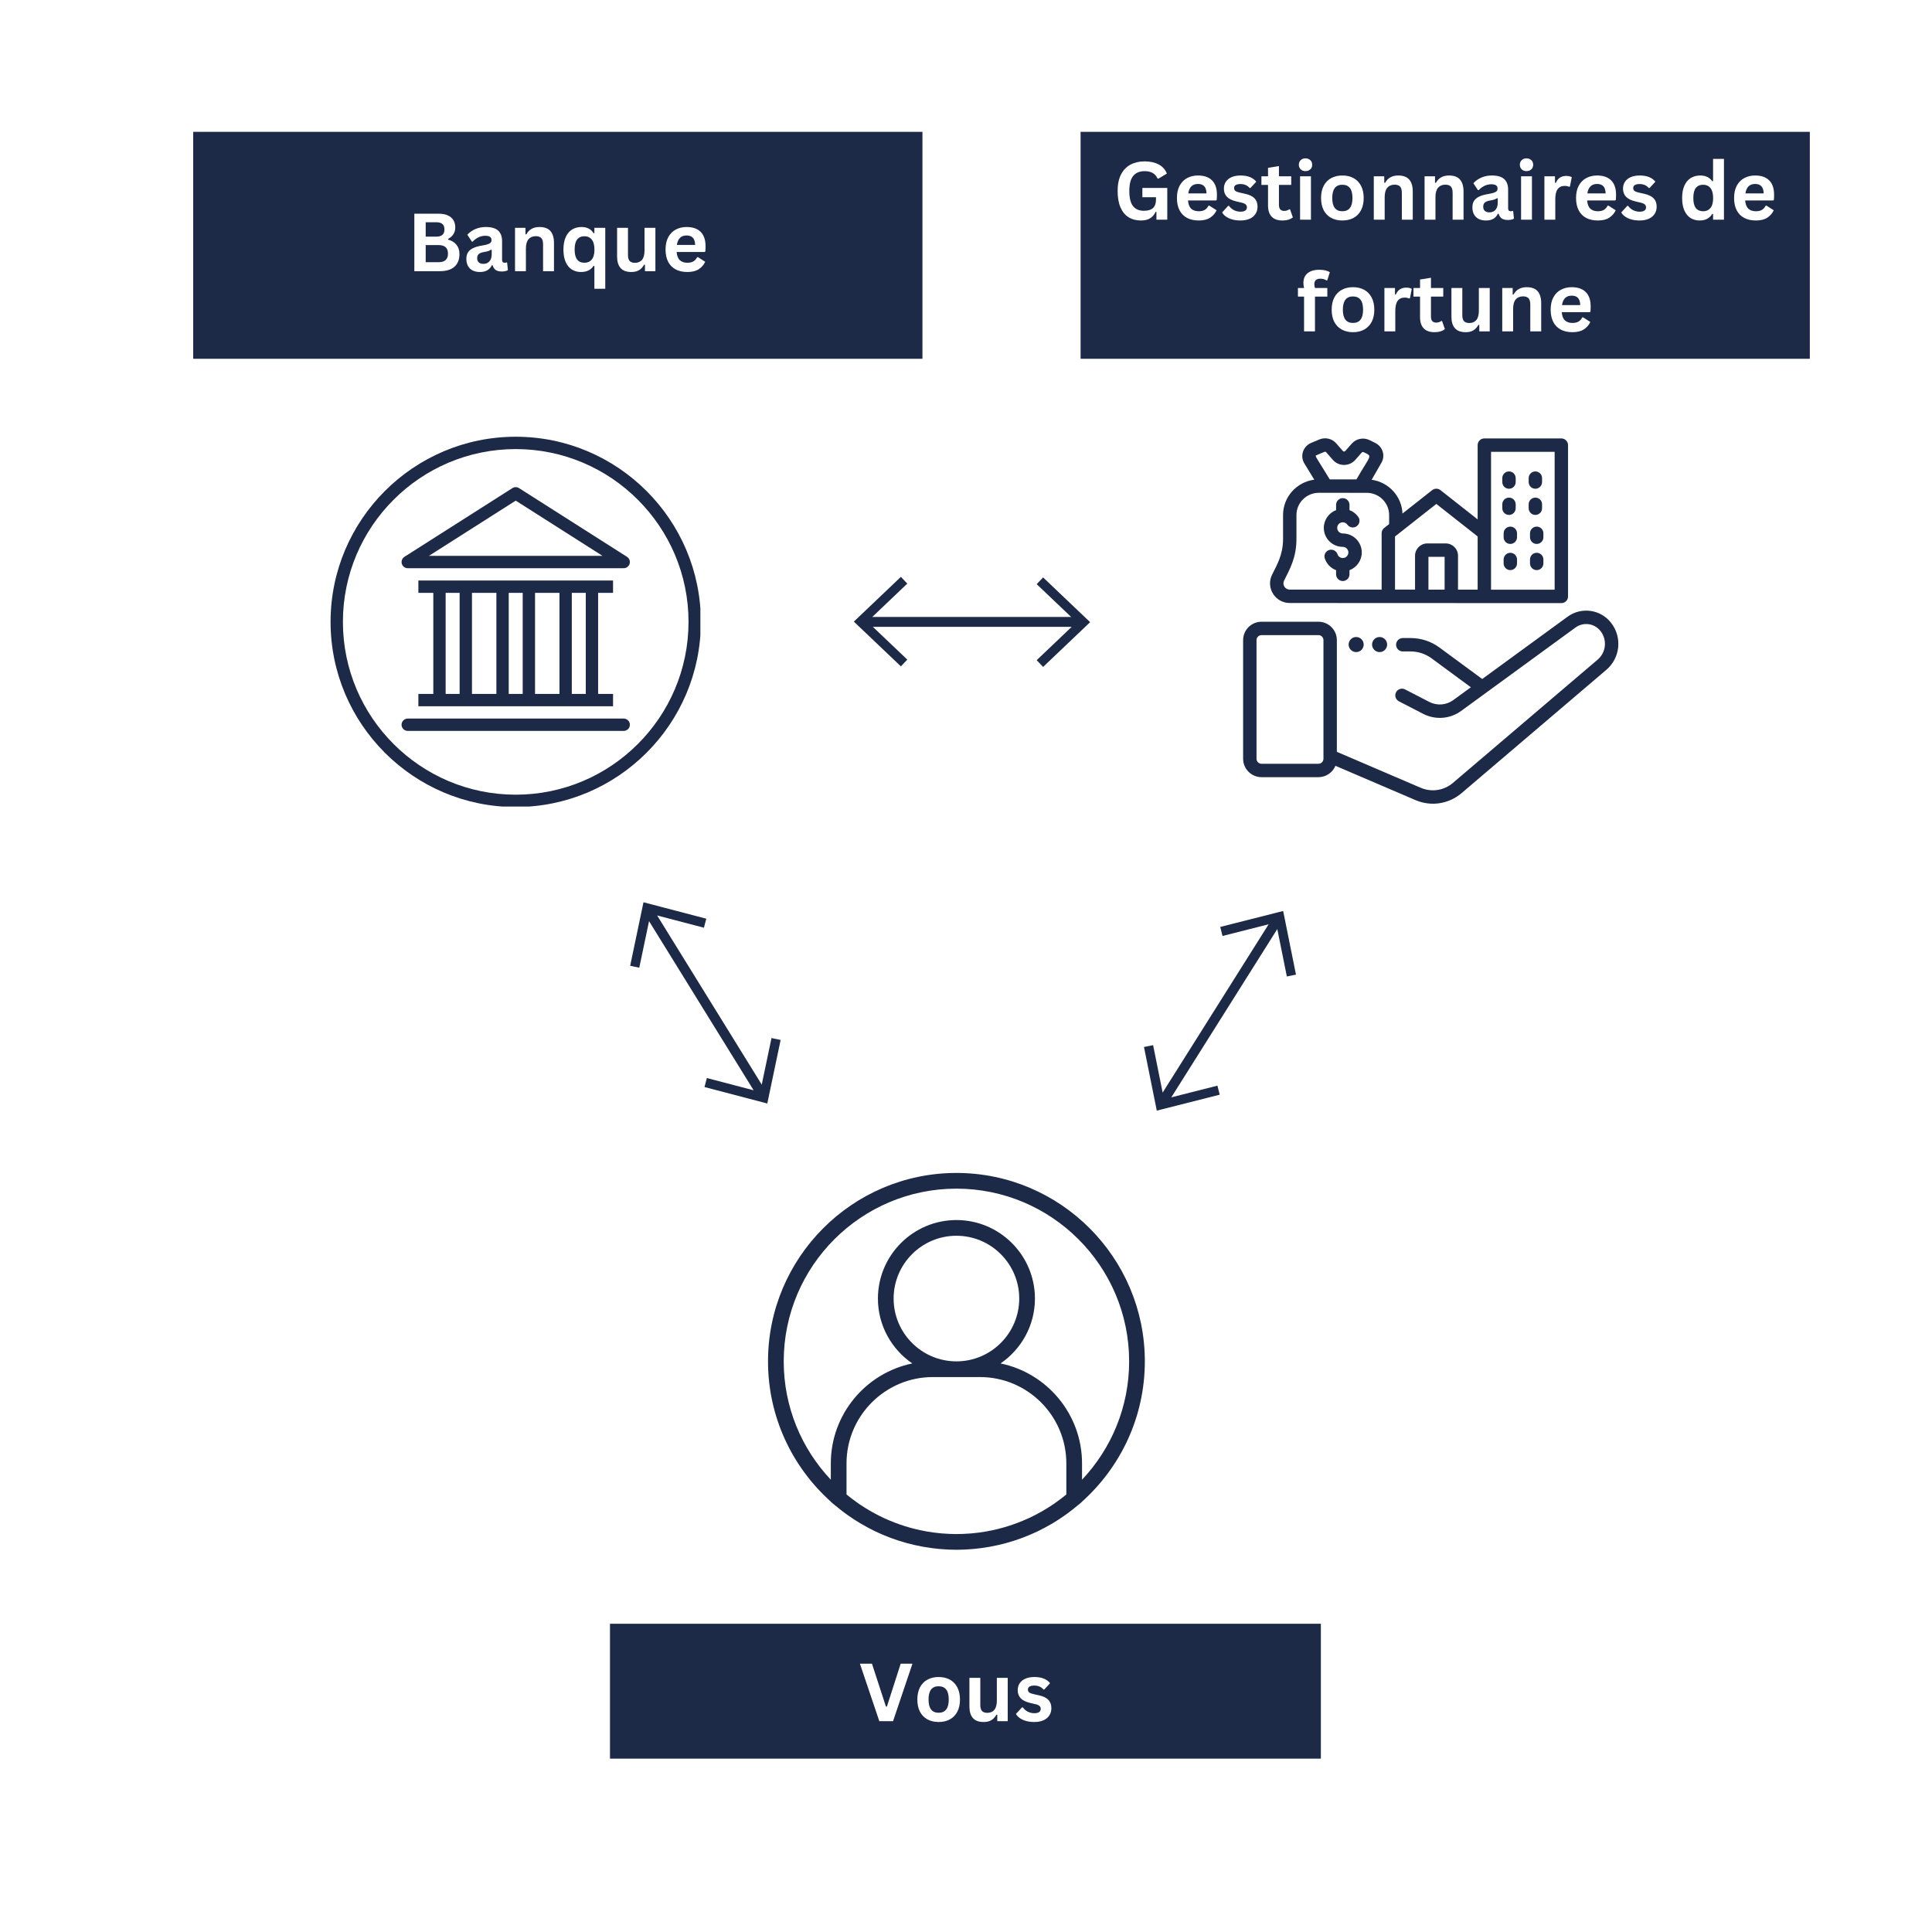 <svg xmlns="http://www.w3.org/2000/svg" xmlns:xlink="http://www.w3.org/1999/xlink" width="1280" zoomAndPan="magnify" viewBox="0 0 960 960" height="1280" preserveAspectRatio="xMidYMid meet" version="1.0"><defs><g/><clipPath id="3e5bdc89bd"><path d="M 164.258 217.012 L 348.008 217.012 L 348.008 400.762 L 164.258 400.762 Z M 164.258 217.012 " clip-rule="nonzero"/></clipPath><clipPath id="b898eea0e0"><path d="M 617.699 303 L 805 303 L 805 400 L 617.699 400 Z M 617.699 303 " clip-rule="nonzero"/></clipPath><clipPath id="a1a19ecdac"><path d="M 631 217.012 L 780 217.012 L 780 300 L 631 300 Z M 631 217.012 " clip-rule="nonzero"/></clipPath><clipPath id="c12305c931"><path d="M 536.938 65.523 L 899.293 65.523 L 899.293 178.289 L 536.938 178.289 Z M 536.938 65.523 " clip-rule="nonzero"/></clipPath><clipPath id="cf56d5e704"><path d="M 381.621 582.832 L 569 582.832 L 569 770.332 L 381.621 770.332 Z M 381.621 582.832 " clip-rule="nonzero"/></clipPath><clipPath id="03a7ad9755"><path d="M 96 65.523 L 458.359 65.523 L 458.359 178.289 L 96 178.289 Z M 96 65.523 " clip-rule="nonzero"/></clipPath><clipPath id="3109c3c5a9"><path d="M 303.098 806.824 L 656.426 806.824 L 656.426 873.859 L 303.098 873.859 Z M 303.098 806.824 " clip-rule="nonzero"/></clipPath><clipPath id="5fdd3db61a"><path d="M 430 286.391 L 541.68 286.391 L 541.68 331.391 L 430 331.391 Z M 430 286.391 " clip-rule="nonzero"/></clipPath><clipPath id="03ca956b8b"><path d="M 424.273 286.637 L 536 286.637 L 536 331.637 L 424.273 331.637 Z M 424.273 286.637 " clip-rule="nonzero"/></clipPath><clipPath id="8515985a4a"><path d="M 320 452 L 388 452 L 388 549 L 320 549 Z M 320 452 " clip-rule="nonzero"/></clipPath><clipPath id="9086d9b058"><path d="M 362.352 560.02 L 303.18 464.34 L 341.449 440.668 L 400.625 536.352 Z M 362.352 560.02 " clip-rule="nonzero"/></clipPath><clipPath id="a1f7acc586"><path d="M 362.352 560.02 L 303.18 464.34 L 341.449 440.668 L 400.625 536.352 Z M 362.352 560.02 " clip-rule="nonzero"/></clipPath><clipPath id="858f7e233c"><path d="M 313 448 L 381 448 L 381 545 L 313 545 Z M 313 448 " clip-rule="nonzero"/></clipPath><clipPath id="42f14cf1db"><path d="M 338.66 436.625 L 397.832 532.305 L 359.562 555.977 L 300.387 460.297 Z M 338.66 436.625 " clip-rule="nonzero"/></clipPath><clipPath id="07caf3d9c9"><path d="M 338.66 436.625 L 397.832 532.305 L 359.562 555.977 L 300.387 460.297 Z M 338.66 436.625 " clip-rule="nonzero"/></clipPath><clipPath id="da89696165"><path d="M 568 456 L 637 456 L 637 552 L 568 552 Z M 568 456 " clip-rule="nonzero"/></clipPath><clipPath id="081b048876"><path d="M 555.98 540.016 L 615.93 444.82 L 654.008 468.801 L 594.059 563.996 Z M 555.98 540.016 " clip-rule="nonzero"/></clipPath><clipPath id="7253e57e0a"><path d="M 555.98 540.016 L 615.93 444.82 L 654.008 468.801 L 594.059 563.996 Z M 555.98 540.016 " clip-rule="nonzero"/></clipPath><clipPath id="934b457b53"><path d="M 576 452 L 644 452 L 644 549 L 576 549 Z M 576 452 " clip-rule="nonzero"/></clipPath><clipPath id="da095e3bd5"><path d="M 656.418 464.52 L 596.465 559.715 L 558.387 535.734 L 618.34 440.539 Z M 656.418 464.52 " clip-rule="nonzero"/></clipPath><clipPath id="b4b145bafe"><path d="M 656.418 464.52 L 596.465 559.715 L 558.387 535.734 L 618.34 440.539 Z M 656.418 464.52 " clip-rule="nonzero"/></clipPath></defs><rect x="-96" width="1152" fill="#ffffff" y="-96" height="1152" fill-opacity="1"/><rect x="-96" width="1152" fill="#ffffff" y="-96" height="1152" fill-opacity="1"/><path fill="#1c2a48" d="M 207.891 344.805 L 207.891 350.938 L 304.621 350.938 L 304.621 344.805 L 297.203 344.805 L 297.203 294.586 L 304.621 294.586 L 304.621 288.453 L 207.891 288.453 L 207.891 294.586 L 215.309 294.586 L 215.309 344.805 Z M 234.52 344.805 L 234.52 294.586 L 246.652 294.586 L 246.652 344.805 Z M 265.859 344.805 L 265.859 294.586 L 277.992 294.586 L 277.992 344.805 Z M 291.07 294.586 L 291.07 344.805 L 284.125 344.805 L 284.125 294.586 Z M 259.727 294.586 L 259.727 344.805 L 252.785 344.805 L 252.785 294.586 Z M 221.441 294.586 L 228.387 294.586 L 228.387 344.805 L 221.441 344.805 Z M 221.441 294.586 " fill-opacity="1" fill-rule="nonzero"/><path fill="#1c2a48" d="M 309.914 357.051 L 202.598 357.051 C 200.906 357.051 199.531 358.426 199.531 360.117 C 199.531 361.812 200.906 363.184 202.598 363.184 L 309.914 363.184 C 311.605 363.184 312.98 361.812 312.98 360.117 C 312.98 358.426 311.605 357.051 309.914 357.051 Z M 309.914 357.051 " fill-opacity="1" fill-rule="nonzero"/><path fill="#1c2a48" d="M 312.938 278.855 C 312.926 278.781 312.926 278.703 312.91 278.629 C 312.887 278.523 312.848 278.426 312.816 278.328 C 312.785 278.238 312.766 278.145 312.73 278.062 C 312.691 277.969 312.637 277.887 312.586 277.801 C 312.539 277.715 312.5 277.625 312.445 277.547 C 312.395 277.469 312.324 277.398 312.266 277.324 C 312.199 277.246 312.137 277.164 312.062 277.09 C 312.008 277.035 311.941 276.988 311.879 276.938 C 311.785 276.859 311.691 276.777 311.59 276.707 C 311.578 276.699 311.57 276.691 311.559 276.684 L 257.902 242.539 C 256.898 241.898 255.613 241.898 254.609 242.539 L 200.953 276.684 C 200.941 276.691 200.934 276.699 200.922 276.707 C 200.82 276.777 200.727 276.859 200.633 276.938 C 200.57 276.988 200.504 277.035 200.449 277.09 C 200.375 277.164 200.312 277.246 200.25 277.324 C 200.188 277.398 200.121 277.469 200.066 277.547 C 200.012 277.625 199.973 277.715 199.926 277.801 C 199.879 277.887 199.824 277.969 199.785 278.062 C 199.746 278.145 199.727 278.238 199.699 278.328 C 199.664 278.426 199.625 278.523 199.605 278.629 C 199.586 278.703 199.586 278.781 199.574 278.855 C 199.559 278.984 199.539 279.109 199.539 279.234 C 199.539 279.246 199.535 279.258 199.535 279.273 C 199.535 279.34 199.551 279.402 199.555 279.465 C 199.562 279.59 199.566 279.715 199.59 279.84 C 199.609 279.934 199.641 280.023 199.664 280.113 C 199.695 280.215 199.719 280.316 199.758 280.414 C 199.801 280.52 199.855 280.617 199.91 280.715 C 199.945 280.785 199.969 280.855 200.012 280.918 C 200.02 280.93 200.031 280.941 200.039 280.953 C 200.098 281.043 200.172 281.125 200.242 281.211 C 200.301 281.285 200.355 281.363 200.422 281.43 C 200.473 281.48 200.535 281.523 200.594 281.574 C 200.688 281.656 200.777 281.742 200.879 281.809 C 200.922 281.84 200.973 281.859 201.02 281.891 C 201.145 281.961 201.266 282.035 201.395 282.09 C 201.453 282.117 201.512 282.129 201.57 282.148 C 201.699 282.195 201.828 282.242 201.961 282.27 C 202.02 282.281 202.082 282.281 202.141 282.293 C 202.281 282.312 202.426 282.332 202.566 282.336 C 202.578 282.336 202.59 282.34 202.598 282.34 L 309.914 282.34 C 310.152 282.34 310.383 282.305 310.609 282.25 C 310.668 282.238 310.727 282.215 310.789 282.195 C 310.953 282.148 311.109 282.086 311.262 282.012 C 311.332 281.98 311.395 281.941 311.465 281.902 C 311.609 281.816 311.742 281.719 311.871 281.613 C 311.922 281.57 311.977 281.531 312.027 281.484 C 312.199 281.32 312.348 281.141 312.477 280.945 C 312.484 280.934 312.496 280.93 312.5 280.918 C 312.543 280.852 312.566 280.781 312.602 280.715 C 312.656 280.617 312.711 280.52 312.754 280.414 C 312.793 280.312 312.82 280.211 312.848 280.109 C 312.875 280.02 312.902 279.934 312.922 279.84 C 312.945 279.715 312.953 279.59 312.961 279.465 C 312.965 279.398 312.98 279.336 312.98 279.27 C 312.98 279.258 312.977 279.246 312.977 279.234 C 312.973 279.109 312.953 278.984 312.938 278.855 Z M 256.258 248.762 L 299.383 276.203 L 213.129 276.203 Z M 256.258 248.762 " fill-opacity="1" fill-rule="nonzero"/><g clip-path="url(#3e5bdc89bd)"><path fill="#1c2a48" d="M 256.258 217.012 C 205.527 217.012 164.258 258.281 164.258 309.008 C 164.258 359.738 205.527 401.008 256.258 401.008 C 306.984 401.008 348.254 359.738 348.254 309.008 C 348.254 258.281 306.984 217.012 256.258 217.012 Z M 256.258 394.875 C 208.91 394.875 170.391 356.355 170.391 309.008 C 170.391 261.664 208.91 223.145 256.258 223.145 C 303.602 223.145 342.121 261.664 342.121 309.008 C 342.121 356.355 303.602 394.875 256.258 394.875 Z M 256.258 394.875 " fill-opacity="1" fill-rule="nonzero"/></g><g clip-path="url(#b898eea0e0)"><path fill="#1c2a48" d="M 800.48 309.398 C 795.23 302.75 785.758 301.453 778.914 306.445 L 736.504 337.387 L 715.125 321.652 C 710.957 318.637 706.035 317.043 700.891 317.043 L 697.031 317.043 C 695.191 317.043 693.703 318.531 693.703 320.371 C 693.703 322.211 695.191 323.699 697.031 323.699 L 700.891 323.699 C 704.625 323.699 708.195 324.855 711.199 327.027 L 730.859 341.5 L 722.16 347.848 C 718.645 350.41 714.062 350.766 710.195 348.77 L 698.168 342.562 C 696.535 341.719 694.527 342.359 693.684 343.996 C 692.84 345.629 693.48 347.637 695.117 348.48 L 707.141 354.688 C 713.262 357.844 720.52 357.285 726.086 353.227 L 782.84 311.824 C 786.777 308.949 792.23 309.695 795.254 313.523 C 798.707 317.902 798.09 324.164 793.844 327.781 L 721.957 389.012 C 717.48 392.824 711.34 393.754 705.93 391.438 L 664.273 373.578 L 664.273 318.082 C 664.273 313.035 660.168 308.93 655.117 308.93 L 626.855 308.93 C 621.805 308.93 617.699 313.035 617.699 318.082 L 617.699 377.016 C 617.699 382.062 621.805 386.172 626.855 386.172 L 655.117 386.172 C 658.926 386.172 662.195 383.836 663.574 380.523 L 703.309 397.555 C 711.059 400.879 719.859 399.547 726.277 394.078 L 798.16 332.852 C 805.145 326.902 806.164 316.602 800.48 309.398 Z M 655.117 379.512 L 626.855 379.512 C 625.477 379.512 624.355 378.391 624.355 377.016 L 624.355 318.082 C 624.355 316.707 625.477 315.586 626.855 315.586 L 655.117 315.586 C 656.496 315.586 657.617 316.707 657.617 318.082 L 657.617 377.016 C 657.617 378.391 656.496 379.512 655.117 379.512 Z M 655.117 379.512 " fill-opacity="1" fill-rule="nonzero"/></g><g clip-path="url(#a1a19ecdac)"><path fill="#1c2a48" d="M 640.871 299.625 L 775.824 299.684 C 777.66 299.684 779.152 298.191 779.152 296.355 L 779.152 221.18 C 779.152 219.344 777.66 217.852 775.824 217.852 L 737.562 217.852 C 735.723 217.852 734.234 219.344 734.234 221.18 L 734.234 258.09 L 715.766 243.543 C 714.559 242.594 712.855 242.594 711.645 243.543 L 696.891 255.168 C 696.531 246.582 689.98 239.559 681.57 238.395 L 686.43 229.922 C 687.402 228.23 687.625 226.273 687.055 224.418 C 686.484 222.547 685.137 220.969 683.348 220.09 L 680.547 218.707 C 677.535 217.223 673.895 217.926 671.695 220.422 L 668.418 224.137 C 668.145 224.445 667.566 224.434 667.305 224.137 L 663.984 220.32 C 661.887 217.91 658.477 217.137 655.5 218.391 L 651.5 220.078 C 649.551 220.902 648.066 222.504 647.43 224.48 C 646.805 226.41 647.055 228.512 648.113 230.254 L 653.051 238.359 C 644.312 239.48 637.543 246.918 637.543 255.898 L 637.543 267.73 C 637.543 275.582 634.668 280.352 632.086 285.566 C 628.879 292.039 633.609 299.625 640.871 299.625 Z M 717.82 292.98 L 709.785 292.98 L 709.785 276.688 L 717.82 276.688 Z M 740.891 224.512 L 772.492 224.512 L 772.492 293.023 L 740.891 293.023 Z M 713.707 250.398 L 734.234 266.566 L 734.234 292.98 L 724.48 292.98 L 724.48 276.125 C 724.48 272.762 721.742 270.027 718.383 270.027 L 709.223 270.027 C 705.859 270.027 703.125 272.762 703.125 276.125 L 703.125 292.98 L 693.18 292.973 L 693.18 266.566 Z M 654.086 226.215 L 658.086 224.527 C 658.391 224.398 658.77 224.469 658.961 224.695 L 662.285 228.508 C 665.195 231.848 670.48 231.863 673.41 228.543 L 676.688 224.824 C 676.895 224.594 677.297 224.527 677.602 224.68 C 682.234 226.965 681.211 225.641 673.996 238.219 L 660.754 238.211 C 653.672 226.578 653.227 226.578 654.086 226.215 Z M 638.051 288.523 C 640.945 282.684 644.199 277.102 644.199 267.73 L 644.199 255.898 C 644.199 249.816 649.195 244.867 655.336 244.867 L 679.113 244.883 C 685.254 244.883 690.25 249.832 690.25 255.914 L 690.25 260.398 L 687.789 262.336 C 686.988 262.969 686.523 263.934 686.523 264.953 L 686.523 292.969 L 640.871 292.965 C 638.551 292.965 637.035 290.57 638.051 288.523 Z M 638.051 288.523 " fill-opacity="1" fill-rule="nonzero"/></g><path fill="#1c2a48" d="M 762.914 242.859 C 764.754 242.859 766.242 241.371 766.242 239.531 L 766.242 237.582 C 766.242 235.742 764.754 234.25 762.914 234.25 C 761.074 234.25 759.586 235.742 759.586 237.582 L 759.586 239.531 C 759.586 241.371 761.074 242.859 762.914 242.859 Z M 762.914 242.859 " fill-opacity="1" fill-rule="nonzero"/><path fill="#1c2a48" d="M 749.809 242.859 C 751.648 242.859 753.137 241.371 753.137 239.531 L 753.137 237.582 C 753.137 235.742 751.648 234.25 749.809 234.25 C 747.969 234.25 746.48 235.742 746.48 237.582 L 746.48 239.531 C 746.48 241.371 747.969 242.859 749.809 242.859 Z M 749.809 242.859 " fill-opacity="1" fill-rule="nonzero"/><path fill="#1c2a48" d="M 762.914 255.867 C 764.754 255.867 766.242 254.375 766.242 252.535 L 766.242 250.586 C 766.242 248.746 764.754 247.258 762.914 247.258 C 761.074 247.258 759.586 248.746 759.586 250.586 L 759.586 252.535 C 759.586 254.375 761.074 255.867 762.914 255.867 Z M 762.914 255.867 " fill-opacity="1" fill-rule="nonzero"/><path fill="#1c2a48" d="M 749.809 255.867 C 751.648 255.867 753.137 254.375 753.137 252.535 L 753.137 250.586 C 753.137 248.746 751.648 247.258 749.809 247.258 C 747.969 247.258 746.48 248.746 746.48 250.586 L 746.48 252.535 C 746.48 254.375 747.969 255.867 749.809 255.867 Z M 749.809 255.867 " fill-opacity="1" fill-rule="nonzero"/><path fill="#1c2a48" d="M 763.578 261.668 C 761.738 261.668 760.246 263.16 760.246 265 L 760.246 266.949 C 760.246 268.789 761.738 270.281 763.578 270.281 C 765.414 270.281 766.906 268.789 766.906 266.949 L 766.906 265 C 766.906 263.16 765.414 261.668 763.578 261.668 Z M 763.578 261.668 " fill-opacity="1" fill-rule="nonzero"/><path fill="#1c2a48" d="M 750.473 261.668 C 748.633 261.668 747.145 263.16 747.145 265 L 747.145 266.949 C 747.145 268.789 748.633 270.281 750.473 270.281 C 752.312 270.281 753.801 268.789 753.801 266.949 L 753.801 265 C 753.801 263.16 752.312 261.668 750.473 261.668 Z M 750.473 261.668 " fill-opacity="1" fill-rule="nonzero"/><path fill="#1c2a48" d="M 763.578 274.676 C 761.738 274.676 760.246 276.164 760.246 278.004 L 760.246 279.957 C 760.246 281.793 761.738 283.285 763.578 283.285 C 765.414 283.285 766.906 281.793 766.906 279.957 L 766.906 278.004 C 766.906 276.164 765.414 274.676 763.578 274.676 Z M 763.578 274.676 " fill-opacity="1" fill-rule="nonzero"/><path fill="#1c2a48" d="M 750.473 274.676 C 748.633 274.676 747.145 276.164 747.145 278.004 L 747.145 279.957 C 747.145 281.793 748.633 283.285 750.473 283.285 C 752.312 283.285 753.801 281.793 753.801 279.957 L 753.801 278.004 C 753.801 276.164 752.312 274.676 750.473 274.676 Z M 750.473 274.676 " fill-opacity="1" fill-rule="nonzero"/><path fill="#1c2a48" d="M 667.227 271.734 C 668.754 271.734 670 272.98 670 274.508 C 670 276.039 668.754 277.285 667.227 277.285 C 666.035 277.285 664.977 276.527 664.598 275.398 C 664.008 273.656 662.117 272.723 660.375 273.312 C 658.633 273.902 657.699 275.793 658.289 277.535 C 659.215 280.266 661.305 282.352 663.895 283.328 L 663.895 285.383 C 663.895 287.219 665.387 288.711 667.227 288.711 C 669.062 288.711 670.555 287.219 670.555 285.383 L 670.555 283.332 C 674.117 281.984 676.656 278.539 676.656 274.508 C 676.656 269.309 672.426 265.078 667.227 265.078 C 665.695 265.078 664.449 263.832 664.449 262.301 C 664.449 260.773 665.695 259.527 667.227 259.527 C 668.121 259.527 668.969 259.965 669.488 260.699 C 670.555 262.195 672.633 262.547 674.133 261.48 C 675.629 260.414 675.98 258.332 674.914 256.836 C 673.812 255.293 672.285 254.133 670.555 253.48 L 670.555 250.859 C 670.555 249.02 669.062 247.527 667.227 247.527 C 665.387 247.527 663.895 249.02 663.895 250.859 L 663.895 253.48 C 660.332 254.828 657.793 258.273 657.793 262.301 C 657.793 267.504 662.023 271.734 667.227 271.734 Z M 667.227 271.734 " fill-opacity="1" fill-rule="nonzero"/><path fill="#1c2a48" d="M 689.262 320.273 C 689.262 320.77 689.168 321.25 688.977 321.707 C 688.789 322.168 688.516 322.57 688.164 322.922 C 687.812 323.273 687.41 323.543 686.949 323.734 C 686.492 323.926 686.016 324.02 685.516 324.02 C 685.02 324.02 684.543 323.926 684.086 323.734 C 683.625 323.543 683.219 323.273 682.867 322.922 C 682.52 322.57 682.246 322.168 682.059 321.707 C 681.867 321.25 681.773 320.77 681.773 320.273 C 681.773 319.777 681.867 319.301 682.059 318.84 C 682.246 318.383 682.52 317.977 682.867 317.625 C 683.219 317.273 683.625 317.004 684.086 316.812 C 684.543 316.625 685.02 316.527 685.516 316.527 C 686.016 316.527 686.492 316.625 686.949 316.812 C 687.41 317.004 687.812 317.273 688.164 317.625 C 688.516 317.977 688.789 318.383 688.977 318.84 C 689.168 319.301 689.262 319.777 689.262 320.273 Z M 689.262 320.273 " fill-opacity="1" fill-rule="nonzero"/><path fill="#1c2a48" d="M 677.609 320.273 C 677.609 320.77 677.516 321.25 677.324 321.707 C 677.137 322.168 676.863 322.57 676.512 322.922 C 676.164 323.273 675.758 323.543 675.297 323.734 C 674.84 323.926 674.363 324.02 673.863 324.02 C 673.367 324.02 672.891 323.926 672.434 323.734 C 671.973 323.543 671.566 323.273 671.219 322.922 C 670.867 322.57 670.594 322.168 670.406 321.707 C 670.215 321.25 670.121 320.77 670.121 320.273 C 670.121 319.777 670.215 319.301 670.406 318.84 C 670.594 318.383 670.867 317.977 671.219 317.625 C 671.566 317.273 671.973 317.004 672.434 316.812 C 672.891 316.625 673.367 316.527 673.863 316.527 C 674.363 316.527 674.84 316.625 675.297 316.812 C 675.758 317.004 676.164 317.273 676.512 317.625 C 676.863 317.977 677.137 318.383 677.324 318.84 C 677.516 319.301 677.609 319.777 677.609 320.273 Z M 677.609 320.273 " fill-opacity="1" fill-rule="nonzero"/><g clip-path="url(#c12305c931)"><path fill="#1c2a48" d="M 536.938 65.523 L 899.461 65.523 L 899.461 178.289 L 536.938 178.289 Z M 536.938 65.523 " fill-opacity="1" fill-rule="nonzero"/></g><g clip-path="url(#cf56d5e704)"><path fill="#1c2a48" d="M 475.242 582.832 C 423.625 582.832 381.621 624.832 381.621 676.453 C 381.621 704.113 393.691 729.004 412.828 746.156 L 412.828 746.223 L 414.188 747.395 C 414.426 747.598 414.688 747.77 414.93 747.973 C 416.609 749.395 418.34 750.754 420.121 752.059 C 420.602 752.41 421.082 752.75 421.566 753.09 C 423.457 754.414 425.387 755.68 427.367 756.863 C 427.699 757.062 428.039 757.25 428.371 757.441 C 430.543 758.707 432.762 759.895 435.043 760.984 C 435.066 760.996 435.09 761.004 435.113 761.016 C 439.984 763.336 445.094 765.234 450.383 766.695 C 450.48 766.723 450.578 766.754 450.676 766.777 C 453.176 767.457 455.719 768.031 458.297 768.504 C 458.539 768.547 458.777 768.59 459.02 768.633 C 461.508 769.07 464.027 769.418 466.582 769.656 C 466.875 769.684 467.168 769.699 467.457 769.723 C 470.027 769.938 472.617 770.074 475.242 770.074 C 477.871 770.074 480.461 769.938 483.031 769.723 C 483.324 769.699 483.613 769.684 483.902 769.656 C 486.457 769.422 488.98 769.07 491.469 768.633 C 491.711 768.59 491.949 768.547 492.188 768.504 C 494.77 768.031 497.312 767.457 499.812 766.777 C 499.91 766.75 500.008 766.723 500.105 766.695 C 505.395 765.234 510.504 763.336 515.375 761.016 C 515.398 761.004 515.422 760.996 515.445 760.984 C 517.723 759.895 519.945 758.703 522.117 757.441 C 522.453 757.246 522.789 757.062 523.121 756.863 C 525.105 755.68 527.035 754.41 528.922 753.09 C 529.402 752.75 529.887 752.41 530.367 752.059 C 532.145 750.754 533.879 749.395 535.559 747.973 C 535.801 747.77 536.062 747.598 536.301 747.395 L 537.656 746.223 L 537.656 746.156 C 556.797 729 568.863 704.113 568.863 676.453 C 568.863 624.832 526.863 582.832 475.242 582.832 Z M 475.242 676.453 C 458.039 676.453 444.035 662.449 444.035 645.246 C 444.035 628.039 458.039 614.039 475.242 614.039 C 492.449 614.039 506.449 628.039 506.449 645.246 C 506.449 662.449 492.449 676.453 475.242 676.453 Z M 486.945 684.254 C 510.605 684.254 529.855 703.504 529.855 727.164 L 529.855 742.602 C 529.691 742.738 529.52 742.863 529.355 743 C 527.816 744.254 526.234 745.441 524.621 746.582 C 524.262 746.836 523.91 747.098 523.551 747.344 C 521.809 748.531 520.02 749.648 518.195 750.703 C 517.863 750.898 517.531 751.09 517.195 751.281 C 515.281 752.355 513.336 753.359 511.352 754.281 C 511.145 754.379 510.934 754.473 510.723 754.566 C 504.242 757.512 497.418 759.645 490.391 760.91 C 490.168 760.949 489.945 760.992 489.723 761.031 C 487.512 761.41 485.281 761.699 483.035 761.906 C 482.727 761.934 482.414 761.953 482.102 761.977 C 479.828 762.152 477.543 762.27 475.242 762.27 C 472.945 762.27 470.66 762.152 468.387 761.969 C 468.078 761.945 467.766 761.926 467.453 761.898 C 465.207 761.691 462.977 761.406 460.766 761.023 C 460.543 760.984 460.32 760.945 460.098 760.902 C 453.07 759.637 446.246 757.504 439.766 754.559 C 439.555 754.461 439.344 754.371 439.137 754.273 C 437.152 753.352 435.207 752.348 433.293 751.273 C 432.957 751.082 432.625 750.891 432.293 750.695 C 430.469 749.645 428.68 748.523 426.934 747.336 C 426.574 747.09 426.223 746.828 425.867 746.574 C 424.25 745.434 422.672 744.25 421.133 742.992 C 420.969 742.859 420.797 742.73 420.633 742.594 L 420.633 727.164 C 420.633 703.504 439.883 684.254 463.543 684.254 Z M 537.656 735.262 L 537.656 727.164 C 537.656 702.699 520.246 682.23 497.168 677.484 C 507.469 670.461 514.254 658.629 514.254 645.246 C 514.254 623.734 496.754 606.234 475.242 606.234 C 453.734 606.234 436.234 623.734 436.234 645.246 C 436.234 658.629 443.02 670.461 453.32 677.484 C 430.242 682.23 412.828 702.699 412.828 727.164 L 412.828 735.262 C 398.336 719.887 389.426 699.199 389.426 676.453 C 389.426 629.129 427.922 590.633 475.242 590.633 C 522.566 590.633 561.062 629.129 561.062 676.453 C 561.062 699.199 552.152 719.887 537.656 735.262 Z M 537.656 735.262 " fill-opacity="1" fill-rule="nonzero"/></g><g clip-path="url(#03a7ad9755)"><path fill="#1c2a48" d="M 96 65.523 L 458.527 65.523 L 458.527 178.289 L 96 178.289 Z M 96 65.523 " fill-opacity="1" fill-rule="nonzero"/></g><g fill="#ffffff" fill-opacity="1"><g transform="translate(202.162, 134.75)"><g><path d="M 3.719 0 L 3.719 -28.562 L 15.906 -28.562 C 17.656 -28.562 19.141 -28.281 20.359 -27.719 C 21.578 -27.164 22.5 -26.379 23.125 -25.359 C 23.75 -24.336 24.062 -23.129 24.062 -21.734 C 24.062 -20.473 23.754 -19.359 23.141 -18.391 C 22.535 -17.43 21.66 -16.66 20.516 -16.078 L 20.516 -15.672 C 22.305 -15.203 23.691 -14.348 24.672 -13.109 C 25.648 -11.867 26.141 -10.352 26.141 -8.562 C 26.141 -5.82 25.312 -3.707 23.656 -2.219 C 22.008 -0.738 19.566 0 16.328 0 Z M 14.734 -17.172 C 17.359 -17.172 18.672 -18.352 18.672 -20.719 C 18.672 -21.938 18.344 -22.836 17.688 -23.422 C 17.039 -24.016 16.055 -24.312 14.734 -24.312 L 9.359 -24.312 L 9.359 -17.172 Z M 15.766 -4.469 C 18.879 -4.469 20.438 -5.883 20.438 -8.719 C 20.438 -11.551 18.879 -12.969 15.766 -12.969 L 9.359 -12.969 L 9.359 -4.469 Z M 15.766 -4.469 "/></g></g></g><g fill="#ffffff" fill-opacity="1"><g transform="translate(230.089, 134.75)"><g><path d="M 8.406 0.406 C 7.02 0.406 5.816 0.156 4.797 -0.344 C 3.785 -0.852 3.004 -1.598 2.453 -2.578 C 1.91 -3.566 1.641 -4.754 1.641 -6.141 C 1.641 -7.41 1.91 -8.477 2.453 -9.344 C 3.004 -10.207 3.852 -10.914 5 -11.469 C 6.145 -12.031 7.645 -12.457 9.5 -12.75 C 10.781 -12.957 11.754 -13.188 12.422 -13.438 C 13.098 -13.688 13.551 -13.969 13.781 -14.281 C 14.02 -14.594 14.141 -14.988 14.141 -15.469 C 14.141 -16.156 13.898 -16.68 13.422 -17.047 C 12.941 -17.41 12.141 -17.594 11.016 -17.594 C 9.816 -17.594 8.676 -17.328 7.594 -16.797 C 6.52 -16.266 5.582 -15.562 4.781 -14.688 L 4.391 -14.688 L 2.125 -18.109 C 3.219 -19.316 4.551 -20.258 6.125 -20.938 C 7.707 -21.613 9.43 -21.953 11.297 -21.953 C 14.141 -21.953 16.195 -21.348 17.469 -20.141 C 18.75 -18.93 19.391 -17.211 19.391 -14.984 L 19.391 -5.625 C 19.391 -4.664 19.816 -4.188 20.672 -4.188 C 20.992 -4.188 21.312 -4.242 21.625 -4.359 L 21.891 -4.281 L 22.281 -0.516 C 21.988 -0.316 21.57 -0.156 21.031 -0.031 C 20.5 0.094 19.914 0.156 19.281 0.156 C 17.988 0.156 16.977 -0.086 16.25 -0.578 C 15.531 -1.078 15.016 -1.852 14.703 -2.906 L 14.297 -2.953 C 13.242 -0.711 11.281 0.406 8.406 0.406 Z M 10.125 -3.641 C 11.375 -3.641 12.367 -4.055 13.109 -4.891 C 13.859 -5.734 14.234 -6.906 14.234 -8.406 L 14.234 -10.594 L 13.875 -10.672 C 13.539 -10.41 13.109 -10.191 12.578 -10.016 C 12.055 -9.836 11.301 -9.664 10.312 -9.5 C 9.145 -9.301 8.301 -8.961 7.781 -8.484 C 7.27 -8.016 7.016 -7.344 7.016 -6.469 C 7.016 -5.539 7.285 -4.836 7.828 -4.359 C 8.379 -3.879 9.145 -3.641 10.125 -3.641 Z M 10.125 -3.641 "/></g></g></g><g fill="#ffffff" fill-opacity="1"><g transform="translate(252.801, 134.75)"><g><path d="M 3.109 0 L 3.109 -21.547 L 8.297 -21.547 L 8.297 -18.375 L 8.719 -18.281 C 10.051 -20.727 12.223 -21.953 15.234 -21.953 C 17.723 -21.953 19.551 -21.273 20.719 -19.922 C 21.883 -18.566 22.469 -16.594 22.469 -14 L 22.469 0 L 17.047 0 L 17.047 -13.344 C 17.047 -14.77 16.758 -15.801 16.188 -16.438 C 15.613 -17.07 14.695 -17.391 13.438 -17.391 C 11.883 -17.391 10.676 -16.883 9.812 -15.875 C 8.945 -14.875 8.516 -13.301 8.516 -11.156 L 8.516 0 Z M 3.109 0 "/></g></g></g><g fill="#ffffff" fill-opacity="1"><g transform="translate(278.033, 134.75)"><g><path d="M 17.312 8.734 L 17.312 -2.578 L 16.891 -2.656 C 15.586 -0.613 13.5 0.406 10.625 0.406 C 8.938 0.406 7.438 0 6.125 -0.812 C 4.812 -1.633 3.785 -2.879 3.047 -4.547 C 2.305 -6.211 1.938 -8.266 1.938 -10.703 C 1.938 -13.191 2.316 -15.273 3.078 -16.953 C 3.836 -18.629 4.891 -19.879 6.234 -20.703 C 7.586 -21.535 9.148 -21.953 10.922 -21.953 C 12.266 -21.953 13.43 -21.703 14.422 -21.203 C 15.422 -20.711 16.242 -19.941 16.891 -18.891 L 17.312 -18.969 L 17.312 -21.547 L 22.719 -21.547 L 22.719 8.734 Z M 12.406 -4.188 C 13.926 -4.188 15.129 -4.723 16.016 -5.797 C 16.898 -6.879 17.344 -8.516 17.344 -10.703 C 17.344 -12.941 16.898 -14.609 16.016 -15.703 C 15.129 -16.805 13.926 -17.359 12.406 -17.359 C 10.801 -17.359 9.582 -16.82 8.75 -15.75 C 7.914 -14.688 7.5 -13.004 7.5 -10.703 C 7.5 -6.359 9.133 -4.188 12.406 -4.188 Z M 12.406 -4.188 "/></g></g></g><g fill="#ffffff" fill-opacity="1"><g transform="translate(303.851, 134.75)"><g><path d="M 9.859 0.406 C 7.441 0.406 5.656 -0.254 4.5 -1.578 C 3.352 -2.898 2.781 -4.797 2.781 -7.266 L 2.781 -21.547 L 8.188 -21.547 L 8.188 -7.953 C 8.188 -6.641 8.469 -5.676 9.031 -5.062 C 9.602 -4.457 10.477 -4.156 11.656 -4.156 C 13.156 -4.156 14.32 -4.645 15.156 -5.625 C 15.988 -6.613 16.406 -8.164 16.406 -10.281 L 16.406 -21.547 L 21.812 -21.547 L 21.812 0 L 16.625 0 L 16.625 -3.172 L 16.219 -3.266 C 15.52 -2.023 14.672 -1.102 13.672 -0.5 C 12.68 0.102 11.41 0.406 9.859 0.406 Z M 9.859 0.406 "/></g></g></g><g fill="#ffffff" fill-opacity="1"><g transform="translate(328.771, 134.75)"><g><path d="M 21.297 -9.547 L 7.438 -9.547 C 7.594 -7.672 8.125 -6.305 9.031 -5.453 C 9.945 -4.609 11.195 -4.188 12.781 -4.188 C 14.008 -4.188 15.008 -4.414 15.781 -4.875 C 16.551 -5.332 17.172 -6.031 17.641 -6.969 L 18.047 -6.969 L 21.641 -4.672 C 20.941 -3.16 19.879 -1.938 18.453 -1 C 17.035 -0.062 15.145 0.406 12.781 0.406 C 10.551 0.406 8.625 -0.016 7 -0.859 C 5.383 -1.703 4.133 -2.961 3.25 -4.641 C 2.375 -6.316 1.938 -8.359 1.938 -10.766 C 1.938 -13.211 2.395 -15.273 3.312 -16.953 C 4.238 -18.629 5.488 -19.879 7.062 -20.703 C 8.645 -21.535 10.422 -21.953 12.391 -21.953 C 15.43 -21.953 17.758 -21.145 19.375 -19.531 C 21 -17.914 21.812 -15.547 21.812 -12.422 C 21.812 -11.285 21.773 -10.406 21.703 -9.781 Z M 16.641 -13.047 C 16.586 -14.691 16.207 -15.883 15.5 -16.625 C 14.789 -17.375 13.754 -17.75 12.391 -17.75 C 9.648 -17.75 8.039 -16.18 7.562 -13.047 Z M 16.641 -13.047 "/></g></g></g><g fill="#ffffff" fill-opacity="1"><g transform="translate(553.09, 109.156)"><g><path d="M 13.875 0.406 C 11.488 0.406 9.426 -0.133 7.688 -1.219 C 5.945 -2.312 4.602 -3.953 3.656 -6.141 C 2.719 -8.336 2.25 -11.051 2.25 -14.281 C 2.25 -17.531 2.812 -20.254 3.938 -22.453 C 5.07 -24.648 6.645 -26.285 8.656 -27.359 C 10.676 -28.43 13.016 -28.969 15.672 -28.969 C 18.398 -28.969 20.727 -28.457 22.656 -27.438 C 24.582 -26.426 25.938 -24.914 26.719 -22.906 L 22.594 -20.406 L 22.109 -20.438 C 21.523 -21.707 20.703 -22.633 19.641 -23.219 C 18.578 -23.812 17.254 -24.109 15.672 -24.109 C 13.203 -24.109 11.316 -23.328 10.016 -21.766 C 8.711 -20.211 8.062 -17.719 8.062 -14.281 C 8.062 -10.832 8.672 -8.328 9.891 -6.766 C 11.109 -5.203 12.91 -4.422 15.297 -4.422 C 17.348 -4.422 18.863 -4.879 19.844 -5.797 C 20.82 -6.723 21.312 -8.102 21.312 -9.938 L 21.312 -11.172 L 14.547 -11.172 L 14.547 -15.766 L 26.922 -15.766 L 26.922 0 L 21.531 0 L 21.531 -3.828 L 21.109 -3.891 C 20.523 -2.523 19.633 -1.469 18.438 -0.719 C 17.25 0.031 15.727 0.406 13.875 0.406 Z M 13.875 0.406 "/></g></g></g><g fill="#ffffff" fill-opacity="1"><g transform="translate(582.873, 109.156)"><g><path d="M 21.297 -9.547 L 7.438 -9.547 C 7.594 -7.672 8.125 -6.305 9.031 -5.453 C 9.945 -4.609 11.195 -4.188 12.781 -4.188 C 14.008 -4.188 15.008 -4.414 15.781 -4.875 C 16.551 -5.332 17.172 -6.031 17.641 -6.969 L 18.047 -6.969 L 21.641 -4.672 C 20.941 -3.16 19.879 -1.938 18.453 -1 C 17.035 -0.062 15.145 0.406 12.781 0.406 C 10.551 0.406 8.625 -0.016 7 -0.859 C 5.383 -1.703 4.133 -2.961 3.25 -4.641 C 2.375 -6.316 1.938 -8.359 1.938 -10.766 C 1.938 -13.211 2.395 -15.273 3.312 -16.953 C 4.238 -18.629 5.488 -19.879 7.062 -20.703 C 8.645 -21.535 10.422 -21.953 12.391 -21.953 C 15.43 -21.953 17.758 -21.145 19.375 -19.531 C 21 -17.914 21.812 -15.547 21.812 -12.422 C 21.812 -11.285 21.773 -10.406 21.703 -9.781 Z M 16.641 -13.047 C 16.586 -14.691 16.207 -15.883 15.5 -16.625 C 14.789 -17.375 13.754 -17.75 12.391 -17.75 C 9.648 -17.75 8.039 -16.18 7.562 -13.047 Z M 16.641 -13.047 "/></g></g></g><g fill="#ffffff" fill-opacity="1"><g transform="translate(606.288, 109.156)"><g><path d="M 10.078 0.406 C 8.609 0.406 7.258 0.234 6.031 -0.109 C 4.812 -0.453 3.77 -0.926 2.906 -1.531 C 2.039 -2.133 1.398 -2.828 0.984 -3.609 L 3.984 -6.859 L 4.391 -6.859 C 5.109 -5.891 5.957 -5.164 6.938 -4.688 C 7.914 -4.207 8.977 -3.969 10.125 -3.969 C 11.176 -3.969 11.969 -4.156 12.5 -4.531 C 13.031 -4.906 13.297 -5.445 13.297 -6.156 C 13.297 -6.695 13.102 -7.156 12.719 -7.531 C 12.344 -7.906 11.723 -8.195 10.859 -8.406 L 8.016 -9.078 C 5.879 -9.586 4.316 -10.363 3.328 -11.406 C 2.348 -12.457 1.859 -13.789 1.859 -15.406 C 1.859 -16.75 2.195 -17.914 2.875 -18.906 C 3.562 -19.895 4.523 -20.648 5.766 -21.172 C 7.016 -21.691 8.469 -21.953 10.125 -21.953 C 12.062 -21.953 13.664 -21.672 14.938 -21.109 C 16.219 -20.555 17.219 -19.812 17.938 -18.875 L 15.047 -15.75 L 14.656 -15.75 C 14.051 -16.426 13.375 -16.922 12.625 -17.234 C 11.875 -17.547 11.039 -17.703 10.125 -17.703 C 7.988 -17.703 6.922 -17.035 6.922 -15.703 C 6.922 -15.141 7.117 -14.68 7.516 -14.328 C 7.91 -13.984 8.609 -13.703 9.609 -13.484 L 12.266 -12.891 C 14.453 -12.422 16.051 -11.664 17.062 -10.625 C 18.07 -9.594 18.578 -8.207 18.578 -6.469 C 18.578 -5.102 18.238 -3.898 17.562 -2.859 C 16.883 -1.816 15.906 -1.008 14.625 -0.438 C 13.352 0.125 11.836 0.406 10.078 0.406 Z M 10.078 0.406 "/></g></g></g><g fill="#ffffff" fill-opacity="1"><g transform="translate(626.15, 109.156)"><g><path d="M 14.859 -5.141 L 16.266 -1.141 C 15.68 -0.648 14.945 -0.27 14.062 0 C 13.176 0.27 12.176 0.406 11.062 0.406 C 8.727 0.406 6.953 -0.227 5.734 -1.5 C 4.523 -2.77 3.922 -4.613 3.922 -7.031 L 3.922 -17.266 L 0.641 -17.266 L 0.641 -21.562 L 3.922 -21.562 L 3.922 -25.766 L 9.344 -26.641 L 9.344 -21.562 L 15.453 -21.562 L 15.453 -17.266 L 9.344 -17.266 L 9.344 -7.422 C 9.344 -6.359 9.562 -5.582 10 -5.094 C 10.445 -4.602 11.094 -4.359 11.938 -4.359 C 12.895 -4.359 13.734 -4.617 14.453 -5.141 Z M 14.859 -5.141 "/></g></g></g><g fill="#ffffff" fill-opacity="1"><g transform="translate(642.886, 109.156)"><g><path d="M 5.797 -24.125 C 4.828 -24.125 4.035 -24.422 3.422 -25.016 C 2.805 -25.609 2.5 -26.375 2.5 -27.312 C 2.5 -28.227 2.805 -28.984 3.422 -29.578 C 4.035 -30.172 4.828 -30.469 5.797 -30.469 C 6.453 -30.469 7.031 -30.332 7.531 -30.062 C 8.039 -29.789 8.438 -29.414 8.719 -28.938 C 9 -28.457 9.141 -27.914 9.141 -27.312 C 9.141 -26.695 9 -26.145 8.719 -25.656 C 8.438 -25.176 8.039 -24.801 7.531 -24.531 C 7.031 -24.258 6.453 -24.125 5.797 -24.125 Z M 3.109 0 L 3.109 -21.547 L 8.516 -21.547 L 8.516 0 Z M 3.109 0 "/></g></g></g><g fill="#ffffff" fill-opacity="1"><g transform="translate(654.487, 109.156)"><g><path d="M 12.516 0.406 C 10.41 0.406 8.562 -0.023 6.969 -0.891 C 5.375 -1.754 4.133 -3.02 3.25 -4.688 C 2.375 -6.363 1.938 -8.391 1.938 -10.766 C 1.938 -13.129 2.375 -15.148 3.25 -16.828 C 4.133 -18.516 5.375 -19.789 6.969 -20.656 C 8.562 -21.52 10.41 -21.953 12.516 -21.953 C 14.629 -21.953 16.484 -21.52 18.078 -20.656 C 19.672 -19.789 20.91 -18.516 21.797 -16.828 C 22.68 -15.148 23.125 -13.129 23.125 -10.766 C 23.125 -8.391 22.68 -6.363 21.797 -4.688 C 20.91 -3.02 19.672 -1.754 18.078 -0.891 C 16.484 -0.023 14.629 0.406 12.516 0.406 Z M 12.516 -4.188 C 15.867 -4.188 17.547 -6.379 17.547 -10.766 C 17.547 -13.047 17.113 -14.711 16.25 -15.766 C 15.395 -16.828 14.148 -17.359 12.516 -17.359 C 9.172 -17.359 7.5 -15.16 7.5 -10.766 C 7.5 -6.379 9.172 -4.188 12.516 -4.188 Z M 12.516 -4.188 "/></g></g></g><g fill="#ffffff" fill-opacity="1"><g transform="translate(679.523, 109.156)"><g><path d="M 3.109 0 L 3.109 -21.547 L 8.297 -21.547 L 8.297 -18.375 L 8.719 -18.281 C 10.051 -20.727 12.223 -21.953 15.234 -21.953 C 17.723 -21.953 19.551 -21.273 20.719 -19.922 C 21.883 -18.566 22.469 -16.594 22.469 -14 L 22.469 0 L 17.047 0 L 17.047 -13.344 C 17.047 -14.77 16.758 -15.801 16.188 -16.438 C 15.613 -17.07 14.695 -17.391 13.438 -17.391 C 11.883 -17.391 10.676 -16.883 9.812 -15.875 C 8.945 -14.875 8.516 -13.301 8.516 -11.156 L 8.516 0 Z M 3.109 0 "/></g></g></g><g fill="#ffffff" fill-opacity="1"><g transform="translate(704.755, 109.156)"><g><path d="M 3.109 0 L 3.109 -21.547 L 8.297 -21.547 L 8.297 -18.375 L 8.719 -18.281 C 10.051 -20.727 12.223 -21.953 15.234 -21.953 C 17.723 -21.953 19.551 -21.273 20.719 -19.922 C 21.883 -18.566 22.469 -16.594 22.469 -14 L 22.469 0 L 17.047 0 L 17.047 -13.344 C 17.047 -14.77 16.758 -15.801 16.188 -16.438 C 15.613 -17.07 14.695 -17.391 13.438 -17.391 C 11.883 -17.391 10.676 -16.883 9.812 -15.875 C 8.945 -14.875 8.516 -13.301 8.516 -11.156 L 8.516 0 Z M 3.109 0 "/></g></g></g><g fill="#ffffff" fill-opacity="1"><g transform="translate(729.987, 109.156)"><g><path d="M 8.406 0.406 C 7.02 0.406 5.816 0.156 4.797 -0.344 C 3.785 -0.852 3.004 -1.598 2.453 -2.578 C 1.91 -3.566 1.641 -4.754 1.641 -6.141 C 1.641 -7.41 1.91 -8.477 2.453 -9.344 C 3.004 -10.207 3.852 -10.914 5 -11.469 C 6.145 -12.031 7.645 -12.457 9.5 -12.75 C 10.781 -12.957 11.754 -13.188 12.422 -13.438 C 13.098 -13.688 13.551 -13.969 13.781 -14.281 C 14.02 -14.594 14.141 -14.988 14.141 -15.469 C 14.141 -16.156 13.898 -16.68 13.422 -17.047 C 12.941 -17.41 12.141 -17.594 11.016 -17.594 C 9.816 -17.594 8.676 -17.328 7.594 -16.797 C 6.52 -16.266 5.582 -15.562 4.781 -14.688 L 4.391 -14.688 L 2.125 -18.109 C 3.219 -19.316 4.551 -20.258 6.125 -20.938 C 7.707 -21.613 9.43 -21.953 11.297 -21.953 C 14.141 -21.953 16.195 -21.348 17.469 -20.141 C 18.75 -18.93 19.391 -17.211 19.391 -14.984 L 19.391 -5.625 C 19.391 -4.664 19.816 -4.188 20.672 -4.188 C 20.992 -4.188 21.312 -4.242 21.625 -4.359 L 21.891 -4.281 L 22.281 -0.516 C 21.988 -0.316 21.57 -0.156 21.031 -0.031 C 20.5 0.094 19.914 0.156 19.281 0.156 C 17.988 0.156 16.977 -0.086 16.25 -0.578 C 15.531 -1.078 15.016 -1.852 14.703 -2.906 L 14.297 -2.953 C 13.242 -0.711 11.281 0.406 8.406 0.406 Z M 10.125 -3.641 C 11.375 -3.641 12.367 -4.055 13.109 -4.891 C 13.859 -5.734 14.234 -6.906 14.234 -8.406 L 14.234 -10.594 L 13.875 -10.672 C 13.539 -10.41 13.109 -10.191 12.578 -10.016 C 12.055 -9.836 11.301 -9.664 10.312 -9.5 C 9.145 -9.301 8.301 -8.961 7.781 -8.484 C 7.27 -8.016 7.016 -7.344 7.016 -6.469 C 7.016 -5.539 7.285 -4.836 7.828 -4.359 C 8.379 -3.879 9.145 -3.641 10.125 -3.641 Z M 10.125 -3.641 "/></g></g></g><g fill="#ffffff" fill-opacity="1"><g transform="translate(752.7, 109.156)"><g><path d="M 5.797 -24.125 C 4.828 -24.125 4.035 -24.422 3.422 -25.016 C 2.805 -25.609 2.5 -26.375 2.5 -27.312 C 2.5 -28.227 2.805 -28.984 3.422 -29.578 C 4.035 -30.172 4.828 -30.469 5.797 -30.469 C 6.453 -30.469 7.031 -30.332 7.531 -30.062 C 8.039 -29.789 8.438 -29.414 8.719 -28.938 C 9 -28.457 9.141 -27.914 9.141 -27.312 C 9.141 -26.695 9 -26.145 8.719 -25.656 C 8.438 -25.176 8.039 -24.801 7.531 -24.531 C 7.031 -24.258 6.453 -24.125 5.797 -24.125 Z M 3.109 0 L 3.109 -21.547 L 8.516 -21.547 L 8.516 0 Z M 3.109 0 "/></g></g></g><g fill="#ffffff" fill-opacity="1"><g transform="translate(764.3, 109.156)"><g><path d="M 3.109 0 L 3.109 -21.547 L 8.359 -21.547 L 8.359 -18.344 L 8.766 -18.266 C 9.285 -19.461 9.969 -20.336 10.812 -20.891 C 11.664 -21.453 12.695 -21.734 13.906 -21.734 C 15.133 -21.734 16.066 -21.523 16.703 -21.109 L 15.781 -16.453 L 15.375 -16.375 C 15.02 -16.508 14.68 -16.609 14.359 -16.672 C 14.035 -16.742 13.641 -16.781 13.172 -16.781 C 11.66 -16.781 10.504 -16.25 9.703 -15.188 C 8.91 -14.125 8.516 -12.422 8.516 -10.078 L 8.516 0 Z M 3.109 0 "/></g></g></g><g fill="#ffffff" fill-opacity="1"><g transform="translate(781.193, 109.156)"><g><path d="M 21.297 -9.547 L 7.438 -9.547 C 7.594 -7.672 8.125 -6.305 9.031 -5.453 C 9.945 -4.609 11.195 -4.188 12.781 -4.188 C 14.008 -4.188 15.008 -4.414 15.781 -4.875 C 16.551 -5.332 17.172 -6.031 17.641 -6.969 L 18.047 -6.969 L 21.641 -4.672 C 20.941 -3.16 19.879 -1.938 18.453 -1 C 17.035 -0.062 15.145 0.406 12.781 0.406 C 10.551 0.406 8.625 -0.016 7 -0.859 C 5.383 -1.703 4.133 -2.961 3.25 -4.641 C 2.375 -6.316 1.938 -8.359 1.938 -10.766 C 1.938 -13.211 2.395 -15.273 3.312 -16.953 C 4.238 -18.629 5.488 -19.879 7.062 -20.703 C 8.645 -21.535 10.422 -21.953 12.391 -21.953 C 15.43 -21.953 17.758 -21.145 19.375 -19.531 C 21 -17.914 21.812 -15.547 21.812 -12.422 C 21.812 -11.285 21.773 -10.406 21.703 -9.781 Z M 16.641 -13.047 C 16.586 -14.691 16.207 -15.883 15.5 -16.625 C 14.789 -17.375 13.754 -17.75 12.391 -17.75 C 9.648 -17.75 8.039 -16.18 7.562 -13.047 Z M 16.641 -13.047 "/></g></g></g><g fill="#ffffff" fill-opacity="1"><g transform="translate(804.609, 109.156)"><g><path d="M 10.078 0.406 C 8.609 0.406 7.258 0.234 6.031 -0.109 C 4.812 -0.453 3.77 -0.926 2.906 -1.531 C 2.039 -2.133 1.398 -2.828 0.984 -3.609 L 3.984 -6.859 L 4.391 -6.859 C 5.109 -5.891 5.957 -5.164 6.938 -4.688 C 7.914 -4.207 8.977 -3.969 10.125 -3.969 C 11.176 -3.969 11.969 -4.156 12.5 -4.531 C 13.031 -4.906 13.297 -5.445 13.297 -6.156 C 13.297 -6.695 13.102 -7.156 12.719 -7.531 C 12.344 -7.906 11.723 -8.195 10.859 -8.406 L 8.016 -9.078 C 5.879 -9.586 4.316 -10.363 3.328 -11.406 C 2.348 -12.457 1.859 -13.789 1.859 -15.406 C 1.859 -16.75 2.195 -17.914 2.875 -18.906 C 3.562 -19.895 4.523 -20.648 5.766 -21.172 C 7.016 -21.691 8.469 -21.953 10.125 -21.953 C 12.062 -21.953 13.664 -21.672 14.938 -21.109 C 16.219 -20.555 17.219 -19.812 17.938 -18.875 L 15.047 -15.75 L 14.656 -15.75 C 14.051 -16.426 13.375 -16.922 12.625 -17.234 C 11.875 -17.547 11.039 -17.703 10.125 -17.703 C 7.988 -17.703 6.922 -17.035 6.922 -15.703 C 6.922 -15.141 7.117 -14.68 7.516 -14.328 C 7.91 -13.984 8.609 -13.703 9.609 -13.484 L 12.266 -12.891 C 14.453 -12.422 16.051 -11.664 17.062 -10.625 C 18.07 -9.594 18.578 -8.207 18.578 -6.469 C 18.578 -5.102 18.238 -3.898 17.562 -2.859 C 16.883 -1.816 15.906 -1.008 14.625 -0.438 C 13.352 0.125 11.836 0.406 10.078 0.406 Z M 10.078 0.406 "/></g></g></g><g fill="#ffffff" fill-opacity="1"><g transform="translate(824.47, 109.156)"><g/></g></g><g fill="#ffffff" fill-opacity="1"><g transform="translate(833.903, 109.156)"><g><path d="M 10.641 0.406 C 8.941 0.406 7.438 -0.004 6.125 -0.828 C 4.812 -1.66 3.785 -2.91 3.047 -4.578 C 2.305 -6.254 1.938 -8.316 1.938 -10.766 C 1.938 -13.223 2.316 -15.285 3.078 -16.953 C 3.836 -18.629 4.891 -19.879 6.234 -20.703 C 7.586 -21.535 9.148 -21.953 10.922 -21.953 C 12.266 -21.953 13.426 -21.719 14.406 -21.25 C 15.383 -20.789 16.211 -20.078 16.891 -19.109 L 17.312 -19.203 L 17.312 -30.203 L 22.719 -30.203 L 22.719 0 L 17.312 0 L 17.312 -2.797 L 16.891 -2.875 C 16.297 -1.852 15.477 -1.051 14.438 -0.469 C 13.395 0.113 12.129 0.406 10.641 0.406 Z M 12.406 -4.188 C 13.926 -4.188 15.129 -4.727 16.016 -5.812 C 16.898 -6.895 17.344 -8.547 17.344 -10.766 C 17.344 -12.973 16.898 -14.625 16.016 -15.719 C 15.129 -16.812 13.926 -17.359 12.406 -17.359 C 10.812 -17.359 9.594 -16.828 8.75 -15.766 C 7.914 -14.711 7.5 -13.047 7.5 -10.766 C 7.5 -8.492 7.914 -6.828 8.75 -5.766 C 9.594 -4.711 10.812 -4.188 12.406 -4.188 Z M 12.406 -4.188 "/></g></g></g><g fill="#ffffff" fill-opacity="1"><g transform="translate(859.721, 109.156)"><g><path d="M 21.297 -9.547 L 7.438 -9.547 C 7.594 -7.672 8.125 -6.305 9.031 -5.453 C 9.945 -4.609 11.195 -4.188 12.781 -4.188 C 14.008 -4.188 15.008 -4.414 15.781 -4.875 C 16.551 -5.332 17.172 -6.031 17.641 -6.969 L 18.047 -6.969 L 21.641 -4.672 C 20.941 -3.16 19.879 -1.938 18.453 -1 C 17.035 -0.062 15.145 0.406 12.781 0.406 C 10.551 0.406 8.625 -0.016 7 -0.859 C 5.383 -1.703 4.133 -2.961 3.25 -4.641 C 2.375 -6.316 1.938 -8.359 1.938 -10.766 C 1.938 -13.211 2.395 -15.273 3.312 -16.953 C 4.238 -18.629 5.488 -19.879 7.062 -20.703 C 8.645 -21.535 10.422 -21.953 12.391 -21.953 C 15.43 -21.953 17.758 -21.145 19.375 -19.531 C 21 -17.914 21.812 -15.547 21.812 -12.422 C 21.812 -11.285 21.773 -10.406 21.703 -9.781 Z M 16.641 -13.047 C 16.586 -14.691 16.207 -15.883 15.5 -16.625 C 14.789 -17.375 13.754 -17.75 12.391 -17.75 C 9.648 -17.75 8.039 -16.18 7.562 -13.047 Z M 16.641 -13.047 "/></g></g></g><g fill="#ffffff" fill-opacity="1"><g transform="translate(644.215, 164.656)"><g><path d="M 3.766 0 L 3.766 -17.266 L 0.719 -17.266 L 0.719 -21.562 L 3.766 -21.562 C 3.547 -22.477 3.438 -23.332 3.438 -24.125 C 3.438 -25.488 3.75 -26.656 4.375 -27.625 C 5 -28.594 5.895 -29.332 7.062 -29.844 C 8.238 -30.352 9.633 -30.609 11.25 -30.609 C 13.633 -30.609 15.41 -30.195 16.578 -29.375 L 15.312 -25.391 L 14.906 -25.312 C 14.094 -25.883 13.055 -26.172 11.797 -26.172 C 10.816 -26.172 10.082 -25.93 9.594 -25.453 C 9.113 -24.984 8.875 -24.336 8.875 -23.516 C 8.875 -23.16 8.895 -22.836 8.938 -22.547 C 8.977 -22.254 9.062 -21.926 9.188 -21.562 L 15.328 -21.562 L 15.328 -17.266 L 9.188 -17.266 L 9.188 0 Z M 3.766 0 "/></g></g></g><g fill="#ffffff" fill-opacity="1"><g transform="translate(659.761, 164.656)"><g><path d="M 12.516 0.406 C 10.41 0.406 8.562 -0.023 6.969 -0.891 C 5.375 -1.754 4.133 -3.02 3.25 -4.688 C 2.375 -6.363 1.938 -8.391 1.938 -10.766 C 1.938 -13.129 2.375 -15.148 3.25 -16.828 C 4.133 -18.516 5.375 -19.789 6.969 -20.656 C 8.562 -21.52 10.41 -21.953 12.516 -21.953 C 14.629 -21.953 16.484 -21.52 18.078 -20.656 C 19.672 -19.789 20.91 -18.516 21.797 -16.828 C 22.68 -15.148 23.125 -13.129 23.125 -10.766 C 23.125 -8.391 22.68 -6.363 21.797 -4.688 C 20.91 -3.02 19.672 -1.754 18.078 -0.891 C 16.484 -0.023 14.629 0.406 12.516 0.406 Z M 12.516 -4.188 C 15.867 -4.188 17.547 -6.379 17.547 -10.766 C 17.547 -13.047 17.113 -14.711 16.25 -15.766 C 15.395 -16.828 14.148 -17.359 12.516 -17.359 C 9.172 -17.359 7.5 -15.16 7.5 -10.766 C 7.5 -6.379 9.172 -4.188 12.516 -4.188 Z M 12.516 -4.188 "/></g></g></g><g fill="#ffffff" fill-opacity="1"><g transform="translate(684.797, 164.656)"><g><path d="M 3.109 0 L 3.109 -21.547 L 8.359 -21.547 L 8.359 -18.344 L 8.766 -18.266 C 9.285 -19.461 9.969 -20.336 10.812 -20.891 C 11.664 -21.453 12.695 -21.734 13.906 -21.734 C 15.133 -21.734 16.066 -21.523 16.703 -21.109 L 15.781 -16.453 L 15.375 -16.375 C 15.02 -16.508 14.68 -16.609 14.359 -16.672 C 14.035 -16.742 13.641 -16.781 13.172 -16.781 C 11.66 -16.781 10.504 -16.25 9.703 -15.188 C 8.91 -14.125 8.516 -12.422 8.516 -10.078 L 8.516 0 Z M 3.109 0 "/></g></g></g><g fill="#ffffff" fill-opacity="1"><g transform="translate(701.69, 164.656)"><g><path d="M 14.859 -5.141 L 16.266 -1.141 C 15.68 -0.648 14.945 -0.27 14.062 0 C 13.176 0.27 12.176 0.406 11.062 0.406 C 8.727 0.406 6.953 -0.227 5.734 -1.5 C 4.523 -2.77 3.922 -4.613 3.922 -7.031 L 3.922 -17.266 L 0.641 -17.266 L 0.641 -21.562 L 3.922 -21.562 L 3.922 -25.766 L 9.344 -26.641 L 9.344 -21.562 L 15.453 -21.562 L 15.453 -17.266 L 9.344 -17.266 L 9.344 -7.422 C 9.344 -6.359 9.562 -5.582 10 -5.094 C 10.445 -4.602 11.094 -4.359 11.938 -4.359 C 12.895 -4.359 13.734 -4.617 14.453 -5.141 Z M 14.859 -5.141 "/></g></g></g><g fill="#ffffff" fill-opacity="1"><g transform="translate(718.427, 164.656)"><g><path d="M 9.859 0.406 C 7.441 0.406 5.656 -0.254 4.5 -1.578 C 3.352 -2.898 2.781 -4.797 2.781 -7.266 L 2.781 -21.547 L 8.188 -21.547 L 8.188 -7.953 C 8.188 -6.641 8.469 -5.676 9.031 -5.062 C 9.602 -4.457 10.477 -4.156 11.656 -4.156 C 13.156 -4.156 14.32 -4.645 15.156 -5.625 C 15.988 -6.613 16.406 -8.164 16.406 -10.281 L 16.406 -21.547 L 21.812 -21.547 L 21.812 0 L 16.625 0 L 16.625 -3.172 L 16.219 -3.266 C 15.52 -2.023 14.672 -1.102 13.672 -0.5 C 12.68 0.102 11.41 0.406 9.859 0.406 Z M 9.859 0.406 "/></g></g></g><g fill="#ffffff" fill-opacity="1"><g transform="translate(743.346, 164.656)"><g><path d="M 3.109 0 L 3.109 -21.547 L 8.297 -21.547 L 8.297 -18.375 L 8.719 -18.281 C 10.051 -20.727 12.223 -21.953 15.234 -21.953 C 17.723 -21.953 19.551 -21.273 20.719 -19.922 C 21.883 -18.566 22.469 -16.594 22.469 -14 L 22.469 0 L 17.047 0 L 17.047 -13.344 C 17.047 -14.77 16.758 -15.801 16.188 -16.438 C 15.613 -17.07 14.695 -17.391 13.438 -17.391 C 11.883 -17.391 10.676 -16.883 9.812 -15.875 C 8.945 -14.875 8.516 -13.301 8.516 -11.156 L 8.516 0 Z M 3.109 0 "/></g></g></g><g fill="#ffffff" fill-opacity="1"><g transform="translate(768.578, 164.656)"><g><path d="M 21.297 -9.547 L 7.438 -9.547 C 7.594 -7.672 8.125 -6.305 9.031 -5.453 C 9.945 -4.609 11.195 -4.188 12.781 -4.188 C 14.008 -4.188 15.008 -4.414 15.781 -4.875 C 16.551 -5.332 17.172 -6.031 17.641 -6.969 L 18.047 -6.969 L 21.641 -4.672 C 20.941 -3.16 19.879 -1.938 18.453 -1 C 17.035 -0.062 15.145 0.406 12.781 0.406 C 10.551 0.406 8.625 -0.016 7 -0.859 C 5.383 -1.703 4.133 -2.961 3.25 -4.641 C 2.375 -6.316 1.938 -8.359 1.938 -10.766 C 1.938 -13.211 2.395 -15.273 3.312 -16.953 C 4.238 -18.629 5.488 -19.879 7.062 -20.703 C 8.645 -21.535 10.422 -21.953 12.391 -21.953 C 15.43 -21.953 17.758 -21.145 19.375 -19.531 C 21 -17.914 21.812 -15.547 21.812 -12.422 C 21.812 -11.285 21.773 -10.406 21.703 -9.781 Z M 16.641 -13.047 C 16.586 -14.691 16.207 -15.883 15.5 -16.625 C 14.789 -17.375 13.754 -17.75 12.391 -17.75 C 9.648 -17.75 8.039 -16.18 7.562 -13.047 Z M 16.641 -13.047 "/></g></g></g><g clip-path="url(#3109c3c5a9)"><path fill="#1c2a48" d="M 303.098 806.824 L 656.328 806.824 L 656.328 873.859 L 303.098 873.859 Z M 303.098 806.824 " fill-opacity="1" fill-rule="nonzero"/></g><g fill="#ffffff" fill-opacity="1"><g transform="translate(426.777, 855.25)"><g><path d="M 16.969 0 L 10.156 0 L 0.516 -28.562 L 6.5 -28.562 L 13.438 -7.266 L 13.922 -7.266 L 20.766 -28.562 L 26.609 -28.562 Z M 16.969 0 "/></g></g></g><g fill="#ffffff" fill-opacity="1"><g transform="translate(453.884, 855.25)"><g><path d="M 12.516 0.406 C 10.41 0.406 8.562 -0.023 6.969 -0.891 C 5.375 -1.754 4.133 -3.02 3.25 -4.688 C 2.375 -6.363 1.938 -8.391 1.938 -10.766 C 1.938 -13.129 2.375 -15.148 3.25 -16.828 C 4.133 -18.516 5.375 -19.789 6.969 -20.656 C 8.562 -21.52 10.41 -21.953 12.516 -21.953 C 14.629 -21.953 16.484 -21.52 18.078 -20.656 C 19.672 -19.789 20.91 -18.516 21.797 -16.828 C 22.68 -15.148 23.125 -13.129 23.125 -10.766 C 23.125 -8.391 22.68 -6.363 21.797 -4.688 C 20.91 -3.02 19.672 -1.754 18.078 -0.891 C 16.484 -0.023 14.629 0.406 12.516 0.406 Z M 12.516 -4.188 C 15.867 -4.188 17.547 -6.379 17.547 -10.766 C 17.547 -13.047 17.113 -14.711 16.25 -15.766 C 15.395 -16.828 14.148 -17.359 12.516 -17.359 C 9.172 -17.359 7.5 -15.16 7.5 -10.766 C 7.5 -6.379 9.172 -4.188 12.516 -4.188 Z M 12.516 -4.188 "/></g></g></g><g fill="#ffffff" fill-opacity="1"><g transform="translate(478.92, 855.25)"><g><path d="M 9.859 0.406 C 7.441 0.406 5.656 -0.254 4.5 -1.578 C 3.352 -2.898 2.781 -4.797 2.781 -7.266 L 2.781 -21.547 L 8.188 -21.547 L 8.188 -7.953 C 8.188 -6.641 8.469 -5.676 9.031 -5.062 C 9.602 -4.457 10.477 -4.156 11.656 -4.156 C 13.156 -4.156 14.32 -4.645 15.156 -5.625 C 15.988 -6.613 16.406 -8.164 16.406 -10.281 L 16.406 -21.547 L 21.812 -21.547 L 21.812 0 L 16.625 0 L 16.625 -3.172 L 16.219 -3.266 C 15.52 -2.023 14.672 -1.102 13.672 -0.5 C 12.68 0.102 11.41 0.406 9.859 0.406 Z M 9.859 0.406 "/></g></g></g><g fill="#ffffff" fill-opacity="1"><g transform="translate(503.84, 855.25)"><g><path d="M 10.078 0.406 C 8.609 0.406 7.258 0.234 6.031 -0.109 C 4.812 -0.453 3.77 -0.926 2.906 -1.531 C 2.039 -2.133 1.398 -2.828 0.984 -3.609 L 3.984 -6.859 L 4.391 -6.859 C 5.109 -5.891 5.957 -5.164 6.938 -4.688 C 7.914 -4.207 8.977 -3.969 10.125 -3.969 C 11.176 -3.969 11.969 -4.156 12.5 -4.531 C 13.031 -4.906 13.297 -5.445 13.297 -6.156 C 13.297 -6.695 13.102 -7.156 12.719 -7.531 C 12.344 -7.906 11.723 -8.195 10.859 -8.406 L 8.016 -9.078 C 5.879 -9.586 4.316 -10.363 3.328 -11.406 C 2.348 -12.457 1.859 -13.789 1.859 -15.406 C 1.859 -16.75 2.195 -17.914 2.875 -18.906 C 3.562 -19.895 4.523 -20.648 5.766 -21.172 C 7.016 -21.691 8.469 -21.953 10.125 -21.953 C 12.062 -21.953 13.664 -21.672 14.938 -21.109 C 16.219 -20.555 17.219 -19.812 17.938 -18.875 L 15.047 -15.75 L 14.656 -15.75 C 14.051 -16.426 13.375 -16.922 12.625 -17.234 C 11.875 -17.547 11.039 -17.703 10.125 -17.703 C 7.988 -17.703 6.922 -17.035 6.922 -15.703 C 6.922 -15.141 7.117 -14.68 7.516 -14.328 C 7.91 -13.984 8.609 -13.703 9.609 -13.484 L 12.266 -12.891 C 14.453 -12.422 16.051 -11.664 17.062 -10.625 C 18.07 -9.594 18.578 -8.207 18.578 -6.469 C 18.578 -5.102 18.238 -3.898 17.562 -2.859 C 16.883 -1.816 15.906 -1.008 14.625 -0.438 C 13.352 0.125 11.836 0.406 10.078 0.406 Z M 10.078 0.406 "/></g></g></g><g clip-path="url(#5fdd3db61a)"><path fill="#1c2a48" d="M 532.531 311.465 L 515.121 328.035 L 518.312 331.391 L 539.918 310.828 L 541.68 309.152 L 539.918 307.477 L 518.312 286.914 L 515.121 290.266 L 532.531 306.836 L 430.301 306.836 L 430.301 311.465 Z M 532.531 311.465 " fill-opacity="1" fill-rule="evenodd"/></g><g clip-path="url(#03ca956b8b)"><path fill="#1c2a48" d="M 433.422 306.562 L 450.832 289.992 L 447.641 286.637 L 426.035 307.199 L 424.273 308.875 L 426.035 310.551 L 447.641 331.113 L 450.832 327.762 L 433.422 311.191 L 535.652 311.191 L 535.652 306.562 Z M 433.422 306.562 " fill-opacity="1" fill-rule="evenodd"/></g><g clip-path="url(#8515985a4a)"><g clip-path="url(#9086d9b058)"><g clip-path="url(#a1f7acc586)"><path fill="#1c2a48" d="M 374.484 541.758 L 351.234 535.668 L 350.062 540.145 L 378.914 547.703 L 381.266 548.324 L 381.766 545.941 L 387.887 516.754 L 383.355 515.801 L 378.422 539.324 L 324.648 452.375 L 320.711 454.812 Z M 374.484 541.758 " fill-opacity="1" fill-rule="evenodd"/></g></g></g><g clip-path="url(#858f7e233c)"><g clip-path="url(#42f14cf1db)"><g clip-path="url(#07caf3d9c9)"><path fill="#1c2a48" d="M 326.527 454.887 L 349.777 460.977 L 350.949 456.5 L 322.098 448.941 L 319.746 448.324 L 319.246 450.703 L 313.125 479.895 L 317.652 480.844 L 322.59 457.32 L 376.359 544.27 L 380.297 541.836 Z M 326.527 454.887 " fill-opacity="1" fill-rule="evenodd"/></g></g></g><g clip-path="url(#da89696165)"><g clip-path="url(#081b048876)"><g clip-path="url(#7253e57e0a)"><path fill="#1c2a48" d="M 577.715 542.895 L 572.973 519.332 L 568.434 520.242 L 574.32 549.484 L 574.797 551.867 L 577.156 551.27 L 606.066 543.945 L 604.93 539.457 L 581.633 545.359 L 636.113 458.852 L 632.195 456.387 Z M 577.715 542.895 " fill-opacity="1" fill-rule="evenodd"/></g></g></g><g clip-path="url(#934b457b53)"><g clip-path="url(#da095e3bd5)"><g clip-path="url(#b4b145bafe)"><path fill="#1c2a48" d="M 634.68 461.641 L 639.426 485.203 L 643.965 484.289 L 638.078 455.051 L 637.598 452.668 L 635.242 453.266 L 606.328 460.59 L 607.465 465.078 L 630.766 459.176 L 576.285 545.68 L 580.199 548.148 Z M 634.68 461.641 " fill-opacity="1" fill-rule="evenodd"/></g></g></g></svg>